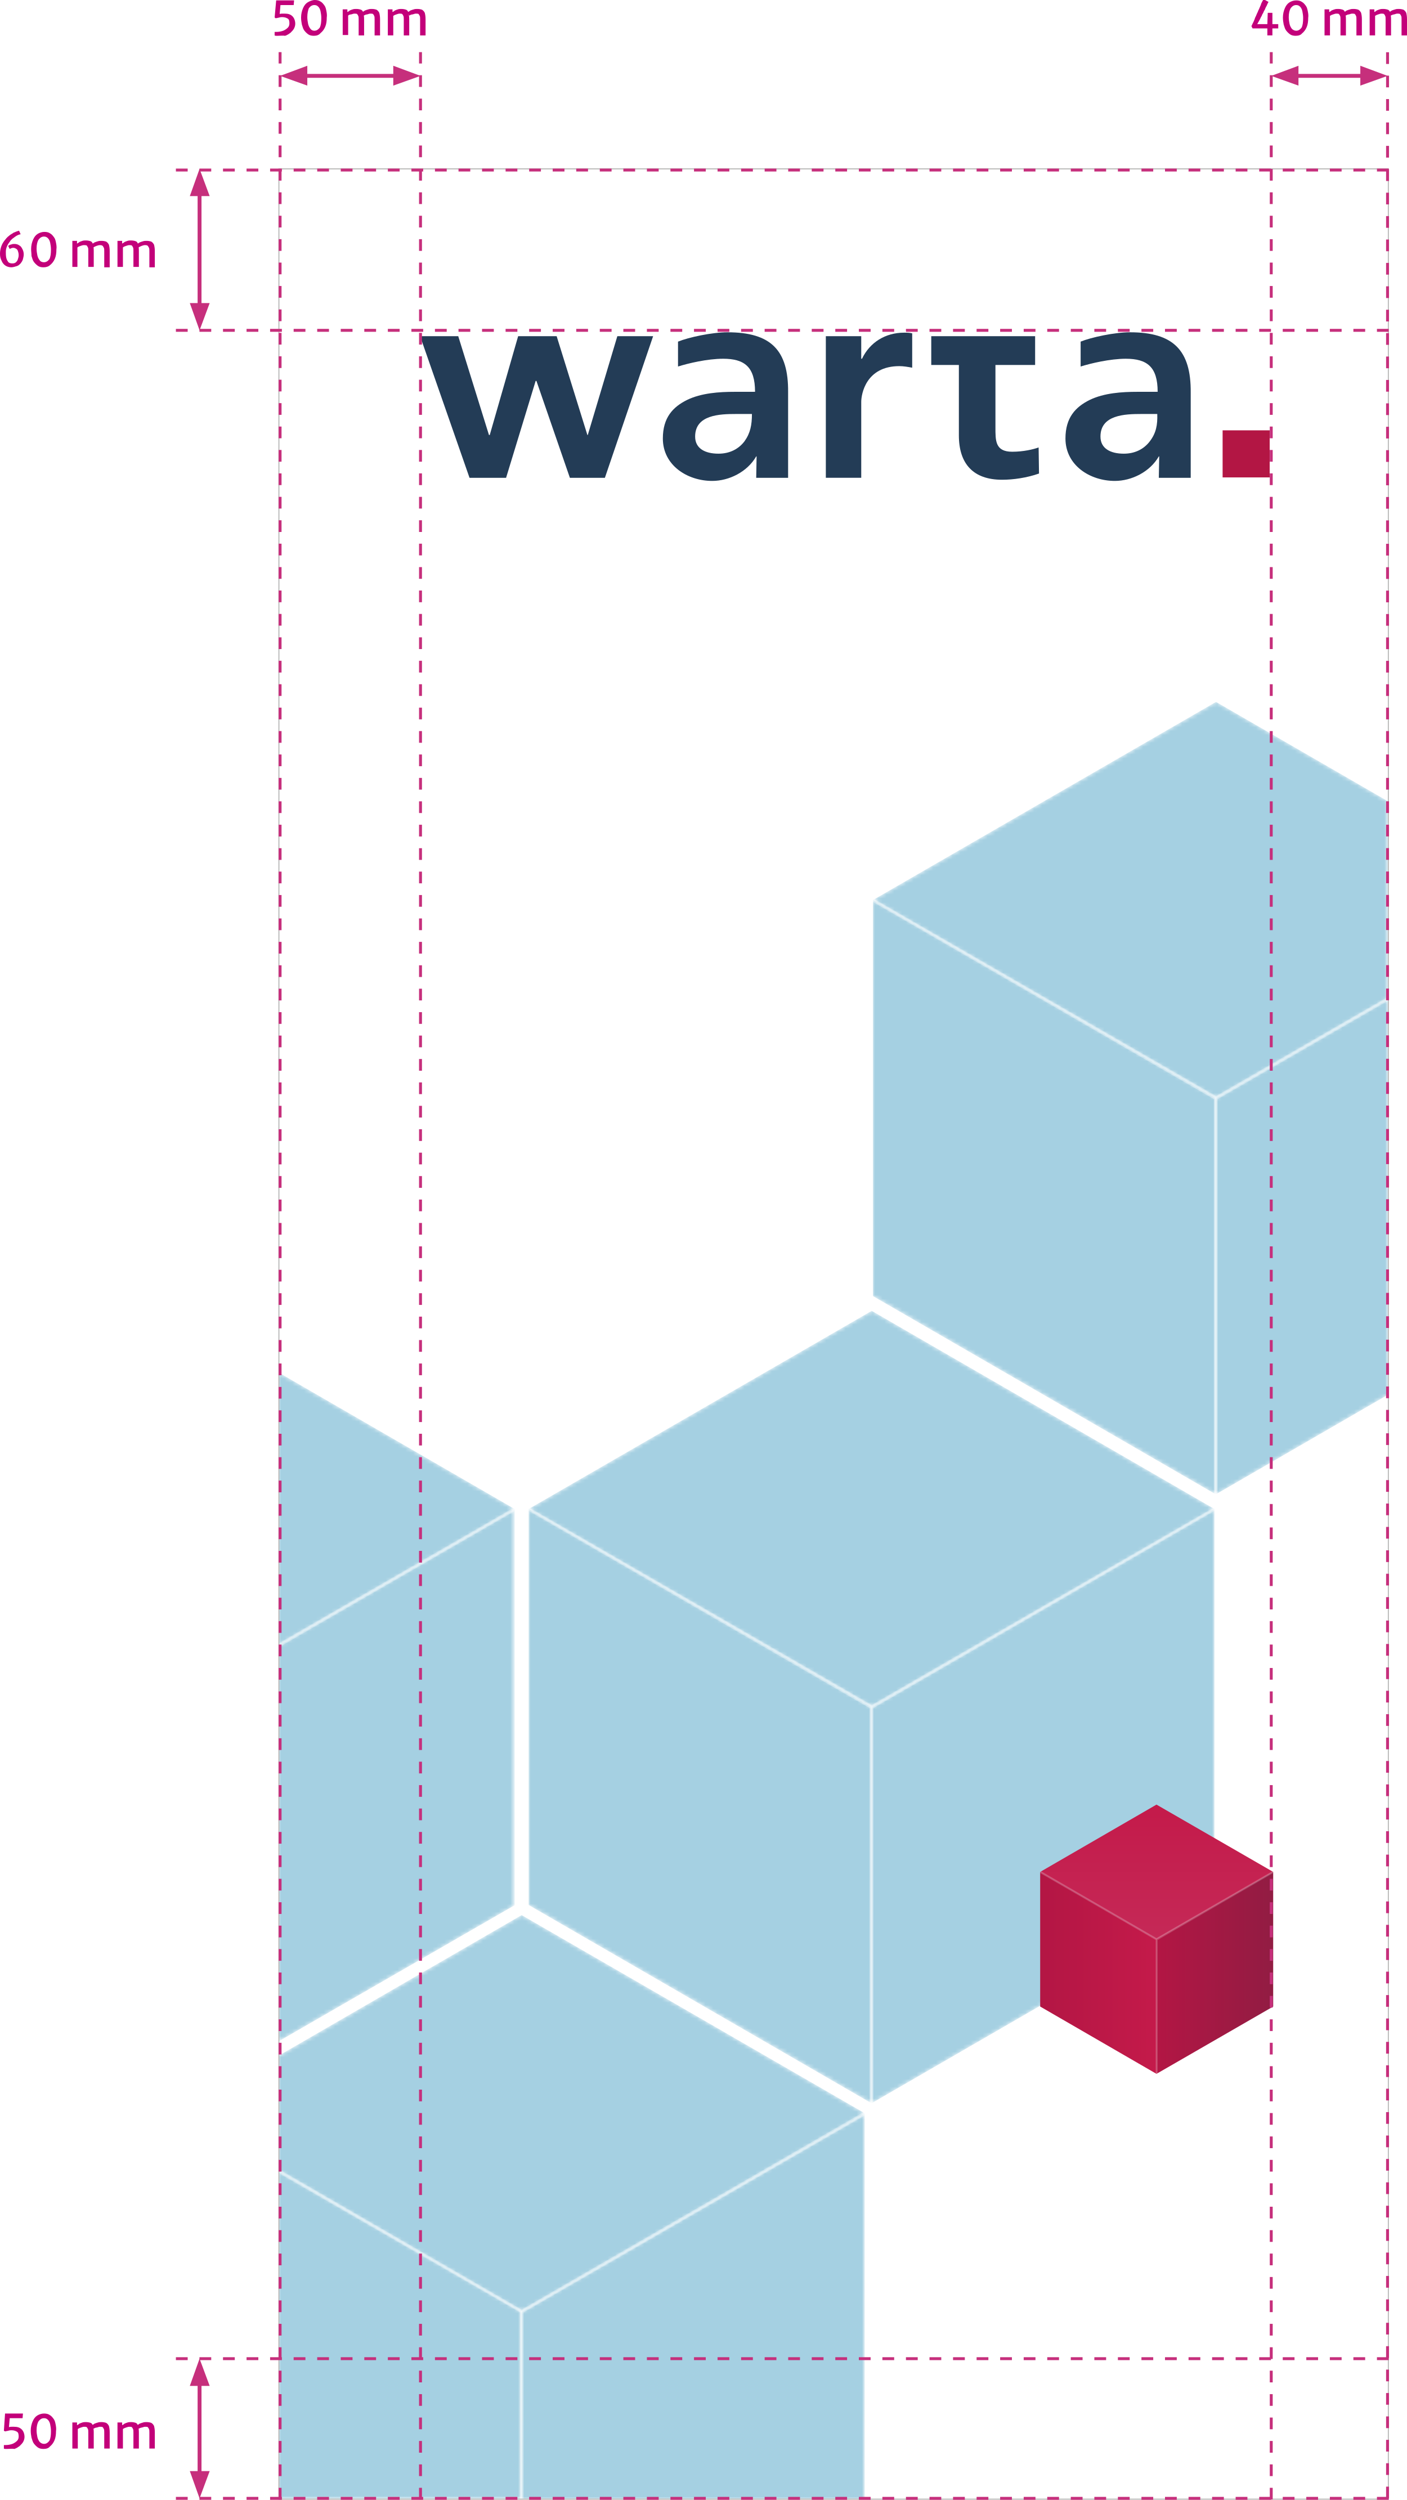 <?xml version="1.0" encoding="UTF-8"?>
<svg xmlns="http://www.w3.org/2000/svg" xmlns:xlink="http://www.w3.org/1999/xlink" version="1.1" id="Warstwa_1" x="0px" y="0px" viewBox="0 0 361.7 642.5" style="enable-background:new 0 0 361.7 642.5;" xml:space="preserve">
<style type="text/css">
	.st0{opacity:0.5;clip-path:url(#SVGID_00000136375264742919975420000007516501609799118510_);}
	.st1{filter:url(#Adobe_OpacityMaskFilter);}
	
		.st2{clip-path:url(#SVGID_00000036948056928031759820000013601655538476089004_);fill:url(#SVGID_00000045580727873719110160000016314642768193253514_);}
	
		.st3{clip-path:url(#SVGID_00000036948056928031759820000013601655538476089004_);mask:url(#SVGID_00000030453568555444552600000013657734324332906644_);fill:url(#SVGID_00000169552979312353762550000006741813430531869328_);}
	.st4{filter:url(#Adobe_OpacityMaskFilter_00000069382270443549314200000013998200788891496864_);}
	
		.st5{clip-path:url(#SVGID_00000008867820706179446400000005868261088200292532_);fill:url(#SVGID_00000038409362723495983100000004724562883113896367_);}
	
		.st6{clip-path:url(#SVGID_00000008867820706179446400000005868261088200292532_);mask:url(#SVGID_00000002380295707334299790000004785788000067459201_);fill:url(#SVGID_00000158722318899618197540000000717856385008348827_);}
	.st7{filter:url(#Adobe_OpacityMaskFilter_00000066484151589691560500000002060437310607665030_);}
	
		.st8{clip-path:url(#SVGID_00000081631433173837564510000017080748294898047154_);fill:url(#SVGID_00000047765953444931676590000009829477316105369473_);}
	
		.st9{clip-path:url(#SVGID_00000081631433173837564510000017080748294898047154_);mask:url(#SVGID_00000132781735462087225450000011489187791139078039_);fill:url(#SVGID_00000073717306099119402040000000580023876881938103_);}
	.st10{opacity:0.33;clip-path:url(#SVGID_00000175295179599523421970000016110723480391041164_);}
	.st11{clip-path:url(#SVGID_00000068655541599491971840000012791244994906297752_);fill:#FFFFFF;}
	.st12{opacity:0.5;clip-path:url(#SVGID_00000175295179599523421970000016110723480391041164_);}
	.st13{filter:url(#Adobe_OpacityMaskFilter_00000064345584238019414420000015682456309099213978_);}
	
		.st14{clip-path:url(#SVGID_00000044899941902337154490000014927841079081591737_);fill:url(#SVGID_00000129184024496849222400000005141276262477011856_);}
	
		.st15{clip-path:url(#SVGID_00000044899941902337154490000014927841079081591737_);mask:url(#SVGID_00000178906972541915359800000003058747002904742297_);fill:url(#SVGID_00000016047692165503800440000009249726280746352772_);}
	.st16{filter:url(#Adobe_OpacityMaskFilter_00000167373328777141478350000004457700001067129012_);}
	
		.st17{clip-path:url(#SVGID_00000121971696817175457220000000913191783083968158_);fill:url(#SVGID_00000150785455548568410470000008724957317400058794_);}
	
		.st18{clip-path:url(#SVGID_00000121971696817175457220000000913191783083968158_);mask:url(#SVGID_00000153699880441683623840000004185120242396582068_);fill:url(#SVGID_00000010269496122915340470000007762616002756258951_);}
	.st19{filter:url(#Adobe_OpacityMaskFilter_00000057864429085638679870000006818987476946719156_);}
	
		.st20{clip-path:url(#SVGID_00000100348552052886938580000018235974456553254837_);fill:url(#SVGID_00000103979365957504691680000010968446439446222780_);}
	
		.st21{clip-path:url(#SVGID_00000100348552052886938580000018235974456553254837_);mask:url(#SVGID_00000008845649856401907300000006320005357718297479_);fill:url(#SVGID_00000026866381884923916780000009916655962753430966_);}
	.st22{opacity:0.33;clip-path:url(#SVGID_00000007410080158912011460000003197385078381407883_);}
	.st23{clip-path:url(#SVGID_00000051363789895215982910000002475009730181673128_);fill:#FFFFFF;}
	.st24{opacity:0.5;clip-path:url(#SVGID_00000007410080158912011460000003197385078381407883_);}
	.st25{filter:url(#Adobe_OpacityMaskFilter_00000160881785328533832930000013220478020441901980_);}
	
		.st26{clip-path:url(#SVGID_00000010292219186390499280000002506350290395372699_);fill:url(#SVGID_00000014608392774794711990000017882557868944515494_);}
	
		.st27{clip-path:url(#SVGID_00000010292219186390499280000002506350290395372699_);mask:url(#SVGID_00000169527565999740613230000015008035606007053697_);fill:url(#SVGID_00000059280460881336457650000005660934584928646318_);}
	.st28{filter:url(#Adobe_OpacityMaskFilter_00000175285769796635245290000000553817384715489156_);}
	
		.st29{clip-path:url(#SVGID_00000111872890988542218450000016125616769597864593_);fill:url(#SVGID_00000181801375983589620830000016424435721312308623_);}
	
		.st30{clip-path:url(#SVGID_00000111872890988542218450000016125616769597864593_);mask:url(#SVGID_00000065778188755755838020000015362486558194318500_);fill:url(#SVGID_00000116206900757568505520000014875313542021651849_);}
	.st31{opacity:0.33;clip-path:url(#SVGID_00000085939556364671508930000002623036998721447059_);}
	.st32{clip-path:url(#SVGID_00000088854791918980679470000018056896662976684984_);fill:#FFFFFF;}
	.st33{opacity:0.5;clip-path:url(#SVGID_00000085939556364671508930000002623036998721447059_);}
	.st34{filter:url(#Adobe_OpacityMaskFilter_00000021102268092311237950000011186613356715439783_);}
	
		.st35{clip-path:url(#SVGID_00000063592666878981018650000001486282026804894631_);fill:url(#SVGID_00000059284196835020829650000004311689885030289050_);}
	
		.st36{clip-path:url(#SVGID_00000063592666878981018650000001486282026804894631_);mask:url(#SVGID_00000129198694103615022280000011855065505382014131_);fill:url(#SVGID_00000041991312362663318100000003197908836326260864_);}
	.st37{filter:url(#Adobe_OpacityMaskFilter_00000003080644695092465900000016142182266496868738_);}
	
		.st38{clip-path:url(#SVGID_00000055677864692725251830000015359759929409949864_);fill:url(#SVGID_00000150808137957280382360000000628283729766547076_);}
	
		.st39{clip-path:url(#SVGID_00000055677864692725251830000015359759929409949864_);mask:url(#SVGID_00000167366356674570390400000017833855740255953082_);fill:url(#SVGID_00000183233660847874970330000016237314768378942623_);}
	.st40{filter:url(#Adobe_OpacityMaskFilter_00000106839617443959621890000005032413204471293611_);}
	
		.st41{clip-path:url(#SVGID_00000121261932647357037040000011027490170861860251_);fill:url(#SVGID_00000016056513630380957630000010297015288601368720_);}
	
		.st42{clip-path:url(#SVGID_00000121261932647357037040000011027490170861860251_);mask:url(#SVGID_00000178905629971365062610000005993438707984768948_);fill:url(#SVGID_00000172423962537235875710000001677264466311061416_);}
	.st43{opacity:0.33;clip-path:url(#SVGID_00000087395961612654119760000012147008760840423832_);}
	.st44{clip-path:url(#SVGID_00000127758604259701545140000003905523223912514446_);fill:#FFFFFF;}
	
		.st45{clip-path:url(#SVGID_00000078762464403225912660000012881198298221512638_);fill:url(#SVGID_00000090976398574430957080000005884396904593466558_);}
	
		.st46{clip-path:url(#SVGID_00000067213740044374773520000011210858407361695135_);fill:url(#SVGID_00000146501366131722205820000005332923700796347525_);}
	
		.st47{clip-path:url(#SVGID_00000000915028887331827380000013563941527155438484_);fill:url(#SVGID_00000038403628283844776110000011651990233581776527_);}
	.st48{opacity:0.2;clip-path:url(#SVGID_00000117677239789926531020000005003264519295184027_);}
	.st49{clip-path:url(#SVGID_00000177469696250283524080000014810635061424238505_);fill:#FFFFFF;}
	.st50{fill:none;}
	.st51{fill:#B31644;}
	.st52{fill:#233C56;}
	.st53{clip-path:url(#SVGID_00000155852387053627459150000001690165492910909338_);fill:#233C56;}
	.st54{fill:none;stroke:#B3B3B2;stroke-width:0.25;}
	.st55{fill:none;stroke:#C62F7C;stroke-width:0.75;stroke-miterlimit:10;stroke-dasharray:3.01,3.01;}
	.st56{fill:none;stroke:#C62F7C;stroke-width:0.75;stroke-miterlimit:10;stroke-dasharray:3.008,3.008;}
	.st57{fill:none;stroke:#C62F7C;stroke-miterlimit:10;}
	.st58{fill:#C62F7C;}
	.st59{fill:none;stroke:#C62F7C;stroke-width:0.75;stroke-miterlimit:10;stroke-dasharray:3.027,3.027;}
	.st60{fill:#C3007A;}
</style>
<g>
	<g>
		<defs>
			<rect id="SVGID_1_" x="71.7" y="43.4" width="285.2" height="598.9"></rect>
		</defs>
		<clipPath id="SVGID_00000165194925860699829770000003237084011962734526_">
			<use xlink:href="#SVGID_1_" style="overflow:visible;"></use>
		</clipPath>
		<g style="opacity:0.5;clip-path:url(#SVGID_00000165194925860699829770000003237084011962734526_);">
			<g>
				<defs>
					<rect id="SVGID_00000169527844438262923240000012404967331710275517_" x="224.4" y="180.4" width="176.3" height="203.6"></rect>
				</defs>
				<clipPath id="SVGID_00000010297275841918774740000003216264428584029104_">
					<use xlink:href="#SVGID_00000169527844438262923240000012404967331710275517_" style="overflow:visible;"></use>
				</clipPath>
			</g>
		</g>
	</g>
	<g>
		<defs>
			<polygon id="SVGID_00000011032789766682022780000009458154360688554915_" points="224.8,231.1 224.4,231.3 312.6,282.2      356.9,256.6 356.9,206 312.6,180.4    "></polygon>
		</defs>
		<clipPath id="SVGID_00000006676311498832382670000000372765231890526390_">
			<use xlink:href="#SVGID_00000011032789766682022780000009458154360688554915_" style="overflow:visible;"></use>
		</clipPath>
		<defs>
			<filter id="Adobe_OpacityMaskFilter" filterUnits="userSpaceOnUse" x="224.4" y="180.4" width="132.5" height="101.8">
				<feColorMatrix type="matrix" values="1 0 0 0 0  0 1 0 0 0  0 0 1 0 0  0 0 0 1 0"></feColorMatrix>
			</filter>
		</defs>
		
			<mask maskUnits="userSpaceOnUse" x="224.4" y="180.4" width="132.5" height="101.8" id="SVGID_00000162322606970360348940000017496223605474550199_">
			<g class="st1">
				
					<linearGradient id="SVGID_00000008125822590303564060000005657156149459389852_" gradientUnits="userSpaceOnUse" x1="338.458" y1="1537.762" x2="339.458" y2="1537.762" gradientTransform="matrix(0 -101.815 -101.815 0 156858.375 34742.453)">
					<stop offset="0" style="stop-color:#000000"></stop>
					<stop offset="0.54" style="stop-color:#282828"></stop>
					<stop offset="1" style="stop-color:#4D4D4D"></stop>
				</linearGradient>
				
					<rect x="224.4" y="180.4" style="clip-path:url(#SVGID_00000006676311498832382670000000372765231890526390_);fill:url(#SVGID_00000008125822590303564060000005657156149459389852_);" width="132.5" height="101.8"></rect>
			</g>
		</mask>
		
			<linearGradient id="SVGID_00000173151588696761373770000015689266262635844763_" gradientUnits="userSpaceOnUse" x1="338.458" y1="1537.762" x2="339.458" y2="1537.762" gradientTransform="matrix(0 -101.815 -101.815 0 156858.375 34742.457)">
			<stop offset="0" style="stop-color:#A5D0E2"></stop>
			<stop offset="1" style="stop-color:#A5D0E2"></stop>
		</linearGradient>
		
			<rect x="224.4" y="180.4" style="clip-path:url(#SVGID_00000006676311498832382670000000372765231890526390_);mask:url(#SVGID_00000162322606970360348940000017496223605474550199_);fill:url(#SVGID_00000173151588696761373770000015689266262635844763_);" width="132.5" height="101.8"></rect>
	</g>
	<g>
		<defs>
			<polygon id="SVGID_00000182516627264352897970000005718861664639196308_" points="312.6,282.2 312.6,384 313,383.8 356.9,358.4      356.9,256.6    "></polygon>
		</defs>
		<clipPath id="SVGID_00000029731103240129168280000009863435631846417084_">
			<use xlink:href="#SVGID_00000182516627264352897970000005718861664639196308_" style="overflow:visible;"></use>
		</clipPath>
		<defs>
			
				<filter id="Adobe_OpacityMaskFilter_00000087413157440997599090000013384579586001000347_" filterUnits="userSpaceOnUse" x="312.6" y="256.6" width="44.3" height="127.4">
				<feColorMatrix type="matrix" values="1 0 0 0 0  0 1 0 0 0  0 0 1 0 0  0 0 0 1 0"></feColorMatrix>
			</filter>
		</defs>
		
			<mask maskUnits="userSpaceOnUse" x="312.6" y="256.6" width="44.3" height="127.4" id="SVGID_00000109741060121645867350000005351028333248688256_">
			<g style="filter:url(#Adobe_OpacityMaskFilter_00000087413157440997599090000013384579586001000347_);">
				
					<linearGradient id="SVGID_00000106135905536840623670000017164140500382224046_" gradientUnits="userSpaceOnUse" x1="321.788" y1="1538.772" x2="322.788" y2="1538.772" gradientTransform="matrix(88.176 0 0 -88.176 -28061.412 136003.328)">
					<stop offset="0" style="stop-color:#262626"></stop>
					<stop offset="1" style="stop-color:#8C8C8C"></stop>
				</linearGradient>
				
					<rect x="312.6" y="256.6" style="clip-path:url(#SVGID_00000029731103240129168280000009863435631846417084_);fill:url(#SVGID_00000106135905536840623670000017164140500382224046_);" width="44.3" height="127.4"></rect>
			</g>
		</mask>
		
			<linearGradient id="SVGID_00000124839825369466811000000015499713862023887011_" gradientUnits="userSpaceOnUse" x1="321.788" y1="1538.772" x2="322.788" y2="1538.772" gradientTransform="matrix(88.176 0 0 -88.176 -28061.412 136003.328)">
			<stop offset="0" style="stop-color:#A5D0E2"></stop>
			<stop offset="1" style="stop-color:#A5D0E2"></stop>
		</linearGradient>
		
			<rect x="312.6" y="256.6" style="clip-path:url(#SVGID_00000029731103240129168280000009863435631846417084_);mask:url(#SVGID_00000109741060121645867350000005351028333248688256_);fill:url(#SVGID_00000124839825369466811000000015499713862023887011_);" width="44.3" height="127.4"></rect>
	</g>
	<g>
		<defs>
			<polygon id="SVGID_00000137121896611755134740000007174689104177359018_" points="224.4,333.1 312.1,383.8 312.6,384      312.6,282.2 224.4,231.3    "></polygon>
		</defs>
		<clipPath id="SVGID_00000054239276170661752350000009142515994617755067_">
			<use xlink:href="#SVGID_00000137121896611755134740000007174689104177359018_" style="overflow:visible;"></use>
		</clipPath>
		<defs>
			
				<filter id="Adobe_OpacityMaskFilter_00000149348687527023341000000005647275253202273675_" filterUnits="userSpaceOnUse" x="224.4" y="231.3" width="88.2" height="152.7">
				<feColorMatrix type="matrix" values="1 0 0 0 0  0 1 0 0 0  0 0 1 0 0  0 0 0 1 0"></feColorMatrix>
			</filter>
		</defs>
		
			<mask maskUnits="userSpaceOnUse" x="224.4" y="231.3" width="88.2" height="152.7" id="SVGID_00000128444237905308169690000001342956574735824306_">
			<g style="filter:url(#Adobe_OpacityMaskFilter_00000149348687527023341000000005647275253202273675_);">
				
					<linearGradient id="SVGID_00000113335893288726850730000007644977821893182109_" gradientUnits="userSpaceOnUse" x1="321.787" y1="1538.916" x2="322.787" y2="1538.916" gradientTransform="matrix(88.172 0 0 -88.172 -28148.117 135996.531)">
					<stop offset="0" style="stop-color:#595959"></stop>
					<stop offset="1" style="stop-color:#000000"></stop>
				</linearGradient>
				
					<rect x="224.4" y="231.3" style="clip-path:url(#SVGID_00000054239276170661752350000009142515994617755067_);fill:url(#SVGID_00000113335893288726850730000007644977821893182109_);" width="88.2" height="152.7"></rect>
			</g>
		</mask>
		
			<linearGradient id="SVGID_00000003072601309532153390000014830733188248784297_" gradientUnits="userSpaceOnUse" x1="321.787" y1="1538.916" x2="322.787" y2="1538.916" gradientTransform="matrix(88.172 0 0 -88.172 -28148.123 135996.562)">
			<stop offset="0" style="stop-color:#A5D0E2"></stop>
			<stop offset="1" style="stop-color:#A5D0E2"></stop>
		</linearGradient>
		
			<rect x="224.4" y="231.3" style="clip-path:url(#SVGID_00000054239276170661752350000009142515994617755067_);mask:url(#SVGID_00000128444237905308169690000001342956574735824306_);fill:url(#SVGID_00000003072601309532153390000014830733188248784297_);" width="88.2" height="152.7"></rect>
	</g>
	<g>
		<defs>
			<rect id="SVGID_00000055687509854299493350000015772279704534448512_" x="71.7" y="43.4" width="285.2" height="598.9"></rect>
		</defs>
		<clipPath id="SVGID_00000103227734314196805480000008428726789193966265_">
			<use xlink:href="#SVGID_00000055687509854299493350000015772279704534448512_" style="overflow:visible;"></use>
		</clipPath>
		<g style="opacity:0.33;clip-path:url(#SVGID_00000103227734314196805480000008428726789193966265_);">
			<g>
				<defs>
					<rect id="SVGID_00000121974038839969469590000002910344080598338228_" x="224.4" y="231.1" width="176.3" height="153"></rect>
				</defs>
				<clipPath id="SVGID_00000104686889925175859920000002817264443889529764_">
					<use xlink:href="#SVGID_00000121974038839969469590000002910344080598338228_" style="overflow:visible;"></use>
				</clipPath>
				<polygon style="clip-path:url(#SVGID_00000104686889925175859920000002817264443889529764_);fill:#FFFFFF;" points="      400.3,231.1 312.6,281.7 224.8,231.1 224.4,231.3 224.4,231.8 312.1,282.5 312.1,383.8 312.6,384 312.6,384 313,383.8       313,282.5 400.8,231.8 400.8,231.3     "></polygon>
			</g>
		</g>
		<g style="opacity:0.5;clip-path:url(#SVGID_00000103227734314196805480000008428726789193966265_);">
			<g>
				<defs>
					<rect id="SVGID_00000067213417187268096350000015820861807823723929_" x="135.9" y="336.9" width="176.3" height="203.6"></rect>
				</defs>
				<clipPath id="SVGID_00000008845730819828860610000003631230445487542674_">
					<use xlink:href="#SVGID_00000067213417187268096350000015820861807823723929_" style="overflow:visible;"></use>
				</clipPath>
			</g>
		</g>
	</g>
	<g>
		<defs>
			<polygon id="SVGID_00000013188376794402728910000015762610999874674317_" points="136.3,387.6 135.9,387.8 224.1,438.7      312.2,387.8 311.8,387.6 224.1,336.9    "></polygon>
		</defs>
		<clipPath id="SVGID_00000008861437015827941330000001802254091687077542_">
			<use xlink:href="#SVGID_00000013188376794402728910000015762610999874674317_" style="overflow:visible;"></use>
		</clipPath>
		<defs>
			
				<filter id="Adobe_OpacityMaskFilter_00000026121040039193906150000013342150725102377357_" filterUnits="userSpaceOnUse" x="135.9" y="336.9" width="176.3" height="101.8">
				<feColorMatrix type="matrix" values="1 0 0 0 0  0 1 0 0 0  0 0 1 0 0  0 0 0 1 0"></feColorMatrix>
			</filter>
		</defs>
		
			<mask maskUnits="userSpaceOnUse" x="135.9" y="336.9" width="176.3" height="101.8" id="SVGID_00000066480987935893514290000004023050163811686789_">
			<g style="filter:url(#Adobe_OpacityMaskFilter_00000026121040039193906150000013342150725102377357_);">
				
					<linearGradient id="SVGID_00000018920527649125562160000018156702937786963118_" gradientUnits="userSpaceOnUse" x1="338.458" y1="1537.546" x2="339.458" y2="1537.546" gradientTransform="matrix(0 -101.815 -101.815 0 156769.859 34898.953)">
					<stop offset="0" style="stop-color:#000000"></stop>
					<stop offset="0.54" style="stop-color:#282828"></stop>
					<stop offset="1" style="stop-color:#4D4D4D"></stop>
				</linearGradient>
				
					<rect x="135.9" y="336.9" style="clip-path:url(#SVGID_00000008861437015827941330000001802254091687077542_);fill:url(#SVGID_00000018920527649125562160000018156702937786963118_);" width="176.3" height="101.8"></rect>
			</g>
		</mask>
		
			<linearGradient id="SVGID_00000024686474589042655530000007290221423600576414_" gradientUnits="userSpaceOnUse" x1="338.458" y1="1537.546" x2="339.458" y2="1537.546" gradientTransform="matrix(0 -101.815 -101.815 0 156769.875 34898.953)">
			<stop offset="0" style="stop-color:#A5D0E2"></stop>
			<stop offset="1" style="stop-color:#A5D0E2"></stop>
		</linearGradient>
		
			<rect x="135.9" y="336.9" style="clip-path:url(#SVGID_00000008861437015827941330000001802254091687077542_);mask:url(#SVGID_00000066480987935893514290000004023050163811686789_);fill:url(#SVGID_00000024686474589042655530000007290221423600576414_);" width="176.3" height="101.8"></rect>
	</g>
	<g>
		<defs>
			<polygon id="SVGID_00000114076158853901120520000016817853954978801076_" points="224.1,438.7 224.1,540.5 224.5,540.3      312.2,489.6 312.2,387.8    "></polygon>
		</defs>
		<clipPath id="SVGID_00000129927032860225126650000014052045147978759298_">
			<use xlink:href="#SVGID_00000114076158853901120520000016817853954978801076_" style="overflow:visible;"></use>
		</clipPath>
		<defs>
			
				<filter id="Adobe_OpacityMaskFilter_00000183969871367331103680000015735606861824718521_" filterUnits="userSpaceOnUse" x="224.1" y="387.8" width="88.2" height="152.7">
				<feColorMatrix type="matrix" values="1 0 0 0 0  0 1 0 0 0  0 0 1 0 0  0 0 0 1 0"></feColorMatrix>
			</filter>
		</defs>
		
			<mask maskUnits="userSpaceOnUse" x="224.1" y="387.8" width="88.2" height="152.7" id="SVGID_00000117678344370995069170000014476354592213641870_">
			<g style="filter:url(#Adobe_OpacityMaskFilter_00000183969871367331103680000015735606861824718521_);">
				
					<linearGradient id="SVGID_00000025413237852179729460000014144070301328085437_" gradientUnits="userSpaceOnUse" x1="321.788" y1="1538.916" x2="322.788" y2="1538.916" gradientTransform="matrix(88.176 0 0 -88.176 -28149.918 136159.812)">
					<stop offset="0" style="stop-color:#262626"></stop>
					<stop offset="1" style="stop-color:#8C8C8C"></stop>
				</linearGradient>
				
					<rect x="224.1" y="387.8" style="clip-path:url(#SVGID_00000129927032860225126650000014052045147978759298_);fill:url(#SVGID_00000025413237852179729460000014144070301328085437_);" width="88.2" height="152.7"></rect>
			</g>
		</mask>
		
			<linearGradient id="SVGID_00000158004332303378017500000000902631403946122936_" gradientUnits="userSpaceOnUse" x1="321.788" y1="1538.916" x2="322.788" y2="1538.916" gradientTransform="matrix(88.176 0 0 -88.176 -28149.918 136159.812)">
			<stop offset="0" style="stop-color:#A5D0E2"></stop>
			<stop offset="1" style="stop-color:#A5D0E2"></stop>
		</linearGradient>
		
			<rect x="224.1" y="387.8" style="clip-path:url(#SVGID_00000129927032860225126650000014052045147978759298_);mask:url(#SVGID_00000117678344370995069170000014476354592213641870_);fill:url(#SVGID_00000158004332303378017500000000902631403946122936_);" width="88.2" height="152.7"></rect>
	</g>
	<g>
		<defs>
			<polygon id="SVGID_00000139979513493025636620000010654930318484257176_" points="135.9,489.6 223.6,540.3 224.1,540.5      224.1,438.7 135.9,387.8    "></polygon>
		</defs>
		<clipPath id="SVGID_00000163764094032072458940000002572108255860747190_">
			<use xlink:href="#SVGID_00000139979513493025636620000010654930318484257176_" style="overflow:visible;"></use>
		</clipPath>
		<defs>
			
				<filter id="Adobe_OpacityMaskFilter_00000024698410516701170970000005307056120704098484_" filterUnits="userSpaceOnUse" x="135.9" y="387.8" width="88.2" height="152.7">
				<feColorMatrix type="matrix" values="1 0 0 0 0  0 1 0 0 0  0 0 1 0 0  0 0 0 1 0"></feColorMatrix>
			</filter>
		</defs>
		
			<mask maskUnits="userSpaceOnUse" x="135.9" y="387.8" width="88.2" height="152.7" id="SVGID_00000165940840058476371440000009288638719148675996_">
			<g style="filter:url(#Adobe_OpacityMaskFilter_00000024698410516701170970000005307056120704098484_);">
				
					<linearGradient id="SVGID_00000087382244052679532180000014000757163254896043_" gradientUnits="userSpaceOnUse" x1="321.787" y1="1538.916" x2="322.787" y2="1538.916" gradientTransform="matrix(88.172 0 0 -88.172 -28236.623 136153.031)">
					<stop offset="0" style="stop-color:#595959"></stop>
					<stop offset="1" style="stop-color:#000000"></stop>
				</linearGradient>
				
					<rect x="135.9" y="387.8" style="clip-path:url(#SVGID_00000163764094032072458940000002572108255860747190_);fill:url(#SVGID_00000087382244052679532180000014000757163254896043_);" width="88.2" height="152.7"></rect>
			</g>
		</mask>
		
			<linearGradient id="SVGID_00000124142683995909909970000005418423747459213998_" gradientUnits="userSpaceOnUse" x1="321.787" y1="1538.916" x2="322.787" y2="1538.916" gradientTransform="matrix(88.172 0 0 -88.172 -28236.629 136153.062)">
			<stop offset="0" style="stop-color:#A5D0E2"></stop>
			<stop offset="1" style="stop-color:#A5D0E2"></stop>
		</linearGradient>
		
			<rect x="135.9" y="387.8" style="clip-path:url(#SVGID_00000163764094032072458940000002572108255860747190_);mask:url(#SVGID_00000165940840058476371440000009288638719148675996_);fill:url(#SVGID_00000124142683995909909970000005418423747459213998_);" width="88.2" height="152.7"></rect>
	</g>
	<g>
		<defs>
			<rect id="SVGID_00000029006196938862647350000009905422692250873485_" x="71.7" y="43.4" width="285.2" height="598.9"></rect>
		</defs>
		<clipPath id="SVGID_00000062169182636159715210000007316668184006375342_">
			<use xlink:href="#SVGID_00000029006196938862647350000009905422692250873485_" style="overflow:visible;"></use>
		</clipPath>
		<g style="opacity:0.33;clip-path:url(#SVGID_00000062169182636159715210000007316668184006375342_);">
			<g>
				<defs>
					<rect id="SVGID_00000034049571987352505510000004342115731818848153_" x="135.9" y="387.6" width="176.3" height="153"></rect>
				</defs>
				<clipPath id="SVGID_00000011733916463907069030000007641257817635327133_">
					<use xlink:href="#SVGID_00000034049571987352505510000004342115731818848153_" style="overflow:visible;"></use>
				</clipPath>
				<polygon style="clip-path:url(#SVGID_00000011733916463907069030000007641257817635327133_);fill:#FFFFFF;" points="      311.8,387.6 224.1,438.2 136.3,387.6 135.9,387.8 135.9,388.3 223.6,439 223.6,540.3 224.1,540.5 224.5,540.3 224.5,439       312.2,388.3 312.2,387.8     "></polygon>
			</g>
		</g>
		<g style="opacity:0.5;clip-path:url(#SVGID_00000062169182636159715210000007316668184006375342_);">
			<g>
				<defs>
					<rect id="SVGID_00000049944124418870014320000009201130886954843548_" x="-44" y="336.9" width="176.3" height="203.6"></rect>
				</defs>
				<clipPath id="SVGID_00000065075035173489231680000008779621757706966168_">
					<use xlink:href="#SVGID_00000049944124418870014320000009201130886954843548_" style="overflow:visible;"></use>
				</clipPath>
			</g>
		</g>
	</g>
	<g>
		<defs>
			<polygon id="SVGID_00000096740365148566291750000011398045975580053415_" points="71.7,422.8 132.4,387.8 131.9,387.6      71.7,352.8    "></polygon>
		</defs>
		<clipPath id="SVGID_00000168798997993425976630000000478413288744124307_">
			<use xlink:href="#SVGID_00000096740365148566291750000011398045975580053415_" style="overflow:visible;"></use>
		</clipPath>
		<defs>
			
				<filter id="Adobe_OpacityMaskFilter_00000083809029681642497970000014650791390377796745_" filterUnits="userSpaceOnUse" x="71.7" y="352.8" width="60.6" height="70">
				<feColorMatrix type="matrix" values="1 0 0 0 0  0 1 0 0 0  0 0 1 0 0  0 0 0 1 0"></feColorMatrix>
			</filter>
		</defs>
		
			<mask maskUnits="userSpaceOnUse" x="71.7" y="352.8" width="60.6" height="70" id="SVGID_00000060011334248864652030000009600651054037041842_">
			<g style="filter:url(#Adobe_OpacityMaskFilter_00000083809029681642497970000014650791390377796745_);">
				
					<linearGradient id="SVGID_00000020380240375458701740000014998916097604559744_" gradientUnits="userSpaceOnUse" x1="338.458" y1="1536.978" x2="339.458" y2="1536.978" gradientTransform="matrix(0 -101.815 -101.815 0 156589.984 34898.953)">
					<stop offset="0" style="stop-color:#000000"></stop>
					<stop offset="0.54" style="stop-color:#282828"></stop>
					<stop offset="1" style="stop-color:#4D4D4D"></stop>
				</linearGradient>
				
					<rect x="71.7" y="352.8" style="clip-path:url(#SVGID_00000168798997993425976630000000478413288744124307_);fill:url(#SVGID_00000020380240375458701740000014998916097604559744_);" width="60.6" height="70"></rect>
			</g>
		</mask>
		
			<linearGradient id="SVGID_00000067234519475542273790000017872353758896439200_" gradientUnits="userSpaceOnUse" x1="338.458" y1="1536.978" x2="339.458" y2="1536.978" gradientTransform="matrix(0 -101.815 -101.815 0 156590 34898.953)">
			<stop offset="0" style="stop-color:#A5D0E2"></stop>
			<stop offset="1" style="stop-color:#A5D0E2"></stop>
		</linearGradient>
		
			<rect x="71.7" y="352.8" style="clip-path:url(#SVGID_00000168798997993425976630000000478413288744124307_);mask:url(#SVGID_00000060011334248864652030000009600651054037041842_);fill:url(#SVGID_00000067234519475542273790000017872353758896439200_);" width="60.6" height="70"></rect>
	</g>
	<g>
		<defs>
			<polygon id="SVGID_00000164476366505769587600000002890192019219354264_" points="71.7,422.8 71.7,524.6 132.4,489.6      132.4,387.8    "></polygon>
		</defs>
		<clipPath id="SVGID_00000097479389852285433730000007890949995401011350_">
			<use xlink:href="#SVGID_00000164476366505769587600000002890192019219354264_" style="overflow:visible;"></use>
		</clipPath>
		<defs>
			
				<filter id="Adobe_OpacityMaskFilter_00000033359406270164108530000003258147650010944903_" filterUnits="userSpaceOnUse" x="71.7" y="387.8" width="60.6" height="136.8">
				<feColorMatrix type="matrix" values="1 0 0 0 0  0 1 0 0 0  0 0 1 0 0  0 0 0 1 0"></feColorMatrix>
			</filter>
		</defs>
		
			<mask maskUnits="userSpaceOnUse" x="71.7" y="387.8" width="60.6" height="136.8" id="SVGID_00000101086826973402561110000009653409779359381676_">
			<g style="filter:url(#Adobe_OpacityMaskFilter_00000033359406270164108530000003258147650010944903_);">
				
					<linearGradient id="SVGID_00000128461712125418510880000012457006224040117411_" gradientUnits="userSpaceOnUse" x1="321.788" y1="1539.006" x2="322.788" y2="1539.006" gradientTransform="matrix(88.176 0 0 -88.176 -28329.795 136159.812)">
					<stop offset="0" style="stop-color:#262626"></stop>
					<stop offset="1" style="stop-color:#8C8C8C"></stop>
				</linearGradient>
				
					<rect x="71.7" y="387.8" style="clip-path:url(#SVGID_00000097479389852285433730000007890949995401011350_);fill:url(#SVGID_00000128461712125418510880000012457006224040117411_);" width="60.6" height="136.8"></rect>
			</g>
		</mask>
		
			<linearGradient id="SVGID_00000134956907950905078560000011172486259402906266_" gradientUnits="userSpaceOnUse" x1="321.788" y1="1539.006" x2="322.788" y2="1539.006" gradientTransform="matrix(88.176 0 0 -88.176 -28329.795 136159.812)">
			<stop offset="0" style="stop-color:#A5D0E2"></stop>
			<stop offset="1" style="stop-color:#A5D0E2"></stop>
		</linearGradient>
		
			<rect x="71.7" y="387.8" style="clip-path:url(#SVGID_00000097479389852285433730000007890949995401011350_);mask:url(#SVGID_00000101086826973402561110000009653409779359381676_);fill:url(#SVGID_00000134956907950905078560000011172486259402906266_);" width="60.6" height="136.8"></rect>
	</g>
	<g>
		<defs>
			<rect id="SVGID_00000050630079671390120000000014395534733602879405_" x="71.7" y="43.4" width="285.2" height="598.9"></rect>
		</defs>
		<clipPath id="SVGID_00000064323799953205919950000002327025253222548649_">
			<use xlink:href="#SVGID_00000050630079671390120000000014395534733602879405_" style="overflow:visible;"></use>
		</clipPath>
		<g style="opacity:0.33;clip-path:url(#SVGID_00000064323799953205919950000002327025253222548649_);">
			<g>
				<defs>
					<rect id="SVGID_00000015331978643996980800000014743768416372454058_" x="-44" y="387.6" width="176.3" height="153"></rect>
				</defs>
				<clipPath id="SVGID_00000011021890904565191860000014752544640061684099_">
					<use xlink:href="#SVGID_00000015331978643996980800000014743768416372454058_" style="overflow:visible;"></use>
				</clipPath>
				<polygon style="clip-path:url(#SVGID_00000011021890904565191860000014752544640061684099_);fill:#FFFFFF;" points="      131.9,387.6 44.2,438.2 -43.5,387.6 -44,387.8 -44,388.3 43.8,439 43.8,540.3 44.2,540.5 44.6,540.3 44.6,439 132.4,388.3       132.4,387.8     "></polygon>
			</g>
		</g>
		<g style="opacity:0.5;clip-path:url(#SVGID_00000064323799953205919950000002327025253222548649_);">
			<g>
				<defs>
					<rect id="SVGID_00000014607400485561492000000016441209315181994375_" x="46" y="492.2" width="176.3" height="203.6"></rect>
				</defs>
				<clipPath id="SVGID_00000150098444280737825170000007761970467557284788_">
					<use xlink:href="#SVGID_00000014607400485561492000000016441209315181994375_" style="overflow:visible;"></use>
				</clipPath>
			</g>
		</g>
	</g>
	<g>
		<defs>
			<polygon id="SVGID_00000039135453338073404780000004663235029006557604_" points="71.7,528.3 71.7,558 134.1,594.1 222.3,543.2      221.9,542.9 134.1,492.2    "></polygon>
		</defs>
		<clipPath id="SVGID_00000176749303806642742670000004652860621714253222_">
			<use xlink:href="#SVGID_00000039135453338073404780000004663235029006557604_" style="overflow:visible;"></use>
		</clipPath>
		<defs>
			
				<filter id="Adobe_OpacityMaskFilter_00000044147165118193650390000011101399615280345515_" filterUnits="userSpaceOnUse" x="71.7" y="492.2" width="150.6" height="101.8">
				<feColorMatrix type="matrix" values="1 0 0 0 0  0 1 0 0 0  0 0 1 0 0  0 0 0 1 0"></feColorMatrix>
			</filter>
		</defs>
		
			<mask maskUnits="userSpaceOnUse" x="71.7" y="492.2" width="150.6" height="101.8" id="SVGID_00000093857888328825247710000012580970151771659152_">
			<g style="filter:url(#Adobe_OpacityMaskFilter_00000044147165118193650390000011101399615280345515_);">
				
					<linearGradient id="SVGID_00000002374399283317576650000002107000204166911891_" gradientUnits="userSpaceOnUse" x1="338.458" y1="1537.42" x2="339.458" y2="1537.42" gradientTransform="matrix(0 -101.815 -101.815 0 156679.922 35054.301)">
					<stop offset="0" style="stop-color:#000000"></stop>
					<stop offset="0.54" style="stop-color:#282828"></stop>
					<stop offset="1" style="stop-color:#4D4D4D"></stop>
				</linearGradient>
				
					<rect x="71.7" y="492.2" style="clip-path:url(#SVGID_00000176749303806642742670000004652860621714253222_);fill:url(#SVGID_00000002374399283317576650000002107000204166911891_);" width="150.6" height="101.8"></rect>
			</g>
		</mask>
		
			<linearGradient id="SVGID_00000012441096493806371760000000244103681383341184_" gradientUnits="userSpaceOnUse" x1="338.458" y1="1537.42" x2="339.458" y2="1537.42" gradientTransform="matrix(0 -101.815 -101.815 0 156679.938 35054.301)">
			<stop offset="0" style="stop-color:#A5D0E2"></stop>
			<stop offset="1" style="stop-color:#A5D0E2"></stop>
		</linearGradient>
		
			<rect x="71.7" y="492.2" style="clip-path:url(#SVGID_00000176749303806642742670000004652860621714253222_);mask:url(#SVGID_00000093857888328825247710000012580970151771659152_);fill:url(#SVGID_00000012441096493806371760000000244103681383341184_);" width="150.6" height="101.8"></rect>
	</g>
	<g>
		<defs>
			<polygon id="SVGID_00000003063078541238183490000014461201233043312803_" points="222.3,543.2 134.1,594.1 134.1,642.3      222.3,642.3 222.3,543.2    "></polygon>
		</defs>
		<clipPath id="SVGID_00000175305061822386103030000017908409392767549625_">
			<use xlink:href="#SVGID_00000003063078541238183490000014461201233043312803_" style="overflow:visible;"></use>
		</clipPath>
		<defs>
			
				<filter id="Adobe_OpacityMaskFilter_00000148652945788366489450000006232541645313324928_" filterUnits="userSpaceOnUse" x="134.1" y="543.2" width="88.2" height="99.2">
				<feColorMatrix type="matrix" values="1 0 0 0 0  0 1 0 0 0  0 0 1 0 0  0 0 0 1 0"></feColorMatrix>
			</filter>
		</defs>
		
			<mask maskUnits="userSpaceOnUse" x="134.1" y="543.2" width="88.2" height="99.2" id="SVGID_00000163763151254051244190000014057597735075162022_">
			<g style="filter:url(#Adobe_OpacityMaskFilter_00000148652945788366489450000006232541645313324928_);">
				
					<linearGradient id="SVGID_00000163787607157180172880000017040116244547330735_" gradientUnits="userSpaceOnUse" x1="321.788" y1="1539.219" x2="322.788" y2="1539.219" gradientTransform="matrix(88.176 0 0 -88.176 -28239.859 136315.172)">
					<stop offset="0" style="stop-color:#262626"></stop>
					<stop offset="1" style="stop-color:#8C8C8C"></stop>
				</linearGradient>
				
					<rect x="134.1" y="543.2" style="clip-path:url(#SVGID_00000175305061822386103030000017908409392767549625_);fill:url(#SVGID_00000163787607157180172880000017040116244547330735_);" width="88.2" height="99.2"></rect>
			</g>
		</mask>
		
			<linearGradient id="SVGID_00000044161554604907971860000000622981528259658892_" gradientUnits="userSpaceOnUse" x1="321.788" y1="1539.219" x2="322.788" y2="1539.219" gradientTransform="matrix(88.176 0 0 -88.176 -28239.859 136315.172)">
			<stop offset="0" style="stop-color:#A5D0E2"></stop>
			<stop offset="1" style="stop-color:#A5D0E2"></stop>
		</linearGradient>
		
			<rect x="134.1" y="543.2" style="clip-path:url(#SVGID_00000175305061822386103030000017908409392767549625_);mask:url(#SVGID_00000163763151254051244190000014057597735075162022_);fill:url(#SVGID_00000044161554604907971860000000622981528259658892_);" width="88.2" height="99.2"></rect>
	</g>
	<g>
		<defs>
			<polygon id="SVGID_00000014594937333056511590000003313465778875922608_" points="71.7,642.3 134.1,642.3 134.1,594.1 71.7,558         "></polygon>
		</defs>
		<clipPath id="SVGID_00000035506418261949809890000000606297448282700935_">
			<use xlink:href="#SVGID_00000014594937333056511590000003313465778875922608_" style="overflow:visible;"></use>
		</clipPath>
		<defs>
			
				<filter id="Adobe_OpacityMaskFilter_00000101809361171975035280000001365246086460622258_" filterUnits="userSpaceOnUse" x="71.7" y="558" width="62.4" height="84.3">
				<feColorMatrix type="matrix" values="1 0 0 0 0  0 1 0 0 0  0 0 1 0 0  0 0 0 1 0"></feColorMatrix>
			</filter>
		</defs>
		
			<mask maskUnits="userSpaceOnUse" x="71.7" y="558" width="62.4" height="84.3" id="SVGID_00000127756771234200527270000002594519189381149326_">
			<g style="filter:url(#Adobe_OpacityMaskFilter_00000101809361171975035280000001365246086460622258_);">
				
					<linearGradient id="SVGID_00000070095969034006839360000004077111450040448433_" gradientUnits="userSpaceOnUse" x1="321.787" y1="1539.135" x2="322.787" y2="1539.135" gradientTransform="matrix(88.172 0 0 -88.172 -28326.565 136308.391)">
					<stop offset="0" style="stop-color:#595959"></stop>
					<stop offset="1" style="stop-color:#000000"></stop>
				</linearGradient>
				
					<rect x="71.7" y="558" style="clip-path:url(#SVGID_00000035506418261949809890000000606297448282700935_);fill:url(#SVGID_00000070095969034006839360000004077111450040448433_);" width="62.4" height="84.3"></rect>
			</g>
		</mask>
		
			<linearGradient id="SVGID_00000079453509094844823250000005519401225432462736_" gradientUnits="userSpaceOnUse" x1="321.787" y1="1539.135" x2="322.787" y2="1539.135" gradientTransform="matrix(88.172 0 0 -88.172 -28326.57 136308.406)">
			<stop offset="0" style="stop-color:#A5D0E2"></stop>
			<stop offset="1" style="stop-color:#A5D0E2"></stop>
		</linearGradient>
		
			<rect x="71.7" y="558" style="clip-path:url(#SVGID_00000035506418261949809890000000606297448282700935_);mask:url(#SVGID_00000127756771234200527270000002594519189381149326_);fill:url(#SVGID_00000079453509094844823250000005519401225432462736_);" width="62.4" height="84.3"></rect>
	</g>
	<g>
		<defs>
			<rect id="SVGID_00000172402182694301065570000001196581321289687958_" x="71.7" y="43.4" width="285.2" height="598.9"></rect>
		</defs>
		<clipPath id="SVGID_00000142881148350393025660000004835558575242451365_">
			<use xlink:href="#SVGID_00000172402182694301065570000001196581321289687958_" style="overflow:visible;"></use>
		</clipPath>
		<g style="opacity:0.33;clip-path:url(#SVGID_00000142881148350393025660000004835558575242451365_);">
			<g>
				<defs>
					<rect id="SVGID_00000077315405085614692510000015320590259487715256_" x="46" y="542.9" width="176.3" height="153"></rect>
				</defs>
				<clipPath id="SVGID_00000148642483419837940410000009767391349920032915_">
					<use xlink:href="#SVGID_00000077315405085614692510000015320590259487715256_" style="overflow:visible;"></use>
				</clipPath>
				<polygon style="clip-path:url(#SVGID_00000148642483419837940410000009767391349920032915_);fill:#FFFFFF;" points="      221.9,542.9 134.1,593.6 46.4,542.9 46,543.2 46,543.7 133.7,594.3 133.7,695.6 134.1,695.9 134.6,695.6 134.6,594.3       222.3,543.7 222.3,543.2     "></polygon>
			</g>
		</g>
	</g>
	<g>
		<defs>
			<polygon id="SVGID_00000018204050299424399110000015403604074733646495_" points="267.4,481.1 297.3,498.4 327.3,481.1      297.3,463.8    "></polygon>
		</defs>
		<clipPath id="SVGID_00000015329397547659423090000016364742989301335736_">
			<use xlink:href="#SVGID_00000018204050299424399110000015403604074733646495_" style="overflow:visible;"></use>
		</clipPath>
		
			<linearGradient id="SVGID_00000036949971942875178850000001358273028354300814_" gradientUnits="userSpaceOnUse" x1="353.643" y1="1552.422" x2="354.643" y2="1552.422" gradientTransform="matrix(0 -34.616 -34.616 0 54036.543 12740.252)">
			<stop offset="0" style="stop-color:#C52957"></stop>
			<stop offset="1" style="stop-color:#C41A4A"></stop>
		</linearGradient>
		
			<rect x="267.4" y="463.8" style="clip-path:url(#SVGID_00000015329397547659423090000016364742989301335736_);fill:url(#SVGID_00000036949971942875178850000001358273028354300814_);" width="60" height="34.6"></rect>
	</g>
	<g>
		<defs>
			<polygon id="SVGID_00000088814882996655343750000012513516859783594677_" points="267.4,515.7 297.3,533 297.3,498.4      267.4,481.1    "></polygon>
		</defs>
		<clipPath id="SVGID_00000176761048544691491540000014481886136716095921_">
			<use xlink:href="#SVGID_00000088814882996655343750000012513516859783594677_" style="overflow:visible;"></use>
		</clipPath>
		
			<linearGradient id="SVGID_00000091000257925246747380000011732944630702950067_" gradientUnits="userSpaceOnUse" x1="304.608" y1="1556.452" x2="305.608" y2="1556.452" gradientTransform="matrix(29.976 0 0 -29.976 -8863.654 47163.633)">
			<stop offset="0" style="stop-color:#B31644"></stop>
			<stop offset="1" style="stop-color:#C41A4A"></stop>
		</linearGradient>
		
			<rect x="267.4" y="481.1" style="clip-path:url(#SVGID_00000176761048544691491540000014481886136716095921_);fill:url(#SVGID_00000091000257925246747380000011732944630702950067_);" width="30" height="51.9"></rect>
	</g>
	<g>
		<defs>
			<polygon id="SVGID_00000083772328223986161530000005566096061163761290_" points="297.3,498.4 297.3,533 327.3,515.7      327.3,481.1    "></polygon>
		</defs>
		<clipPath id="SVGID_00000146458295172397520290000013958360522341826988_">
			<use xlink:href="#SVGID_00000083772328223986161530000005566096061163761290_" style="overflow:visible;"></use>
		</clipPath>
		
			<linearGradient id="SVGID_00000177462485419965637750000014005608944256904367_" gradientUnits="userSpaceOnUse" x1="304.608" y1="1556.452" x2="305.608" y2="1556.452" gradientTransform="matrix(29.976 0 0 -29.976 -8833.698 47163.727)">
			<stop offset="0" style="stop-color:#B31644"></stop>
			<stop offset="1" style="stop-color:#921C43"></stop>
		</linearGradient>
		
			<rect x="297.3" y="481.1" style="clip-path:url(#SVGID_00000146458295172397520290000013958360522341826988_);fill:url(#SVGID_00000177462485419965637750000014005608944256904367_);" width="30" height="51.9"></rect>
	</g>
	<g>
		<defs>
			<rect id="SVGID_00000115474360739310278630000003388937941180221876_" x="71.7" y="43.4" width="285.2" height="598.9"></rect>
		</defs>
		<clipPath id="SVGID_00000016060218401971939320000003476676915760976770_">
			<use xlink:href="#SVGID_00000115474360739310278630000003388937941180221876_" style="overflow:visible;"></use>
		</clipPath>
		<g style="opacity:0.2;clip-path:url(#SVGID_00000016060218401971939320000003476676915760976770_);">
			<g>
				<defs>
					<rect id="SVGID_00000069370060295842871120000001892928726661602694_" x="267.4" y="480.9" width="60" height="52.1"></rect>
				</defs>
				<clipPath id="SVGID_00000154390790872955076060000017988521151386332827_">
					<use xlink:href="#SVGID_00000069370060295842871120000001892928726661602694_" style="overflow:visible;"></use>
				</clipPath>
				<polygon style="clip-path:url(#SVGID_00000154390790872955076060000017988521151386332827_);fill:#FFFFFF;" points="      327.1,480.9 297.3,498.1 267.6,480.9 267.4,481.1 267.4,481.4 297.1,498.6 297.1,532.9 297.3,533 297.3,533 297.6,532.9       297.6,498.6 327.3,481.4 327.3,481.1     "></polygon>
			</g>
		</g>
	</g>
	<rect x="71.7" y="43.4" class="st50" width="285.2" height="598.9"></rect>
	<rect x="314.3" y="110.6" class="st51" width="12.1" height="12.1"></rect>
	<polygon class="st52" points="108,86.4 117.8,86.4 125.7,111.8 125.9,111.8 133.2,86.4 143.1,86.4 151,111.8 151.1,111.8    158.7,86.4 167.9,86.4 155.5,122.8 146.5,122.8 137.9,97.9 137.7,97.9 130.1,122.8 120.7,122.8  "></polygon>
	<g>
		<defs>
			<rect id="SVGID_00000137090322897686555830000014936199420263605660_" x="71.7" y="43.4" width="285.2" height="598.9"></rect>
		</defs>
		<clipPath id="SVGID_00000018218171800708064380000011810788389185879717_">
			<use xlink:href="#SVGID_00000137090322897686555830000014936199420263605660_" style="overflow:visible;"></use>
		</clipPath>
		<path style="clip-path:url(#SVGID_00000018218171800708064380000011810788389185879717_);fill:#233C56;" d="M191.4,113.4    c-1.5,2-3.8,3.2-6.7,3.2c-3.4,0-6-1.3-6-4.4c0-5.6,6.3-5.8,10.5-5.8h4.1C193.3,109.2,192.9,111.3,191.4,113.4 M187,85.4    c-4,0-10,1.3-12.7,2.4v6.4c2.5-0.8,7.5-2,11.6-2c5.5,0,8.2,2.1,8.2,8.5h-5.2c-4,0-8.6,0.3-12.3,2.1c-3.6,1.8-6.2,4.5-6.2,9.9    c0,6.9,6.3,10.9,12.7,10.9c4.3,0,9-2.3,11.3-6.3h0.1l-0.1,5.5h8.2v-22C202.7,90,198.2,85.4,187,85.4"></path>
		<path style="clip-path:url(#SVGID_00000018218171800708064380000011810788389185879717_);fill:#233C56;" d="M295.6,113.4    c-1.5,2-3.8,3.2-6.7,3.2c-3.4,0-6-1.3-6-4.4c0-5.6,6.3-5.8,10.5-5.8h4.1C297.6,109.2,297.2,111.3,295.6,113.4 M290.5,85.4    c-4,0-10,1.3-12.7,2.4v6.4c2.5-0.8,7.6-2,11.6-2c5.5,0,8.2,2.1,8.2,8.5h-5.2c-4,0-8.6,0.3-12.3,2.1c-3.6,1.8-6.2,4.5-6.2,9.9    c0,6.9,6.3,10.9,12.7,10.9c4.3,0,9-2.3,11.3-6.3h0.1l-0.1,5.5h8.2v-17.3v-4.6C306.2,90,301.6,85.4,290.5,85.4"></path>
		<path style="clip-path:url(#SVGID_00000018218171800708064380000011810788389185879717_);fill:#233C56;" d="M266.1,93.8v-7.4    h-26.7v7.4h7.1v18.1c0,7.3,3.7,11.4,11.1,11.4c2.9,0,6.4-0.5,9.5-1.6l-0.1-6.7c-1.4,0.5-3.9,1.1-6.8,1.1c-4.4,0-4.3-2.9-4.3-6.3    V93.8H266.1z"></path>
		<path style="clip-path:url(#SVGID_00000018218171800708064380000011810788389185879717_);fill:#233C56;" d="M234.6,85.7    c-0.7-0.2-1.4-0.2-2.2-0.2c-4.8,0-8.8,2.5-10.8,6.7h-0.2v-5.8h-9.1v36.4h9.1v-19.5c0-2,1.2-9.2,9.8-9.2c1.1,0,2.2,0.2,3.3,0.4    V85.7z"></path>
	</g>
	<rect x="71.7" y="43.4" class="st54" width="285.2" height="598.9"></rect>
	<line class="st55" x1="108.1" y1="642.4" x2="108.1" y2="13.4"></line>
	<line class="st56" x1="356.7" y1="642.1" x2="356.7" y2="13.4"></line>
	<line class="st55" x1="72" y1="642.4" x2="72" y2="13.4"></line>
	<line class="st55" x1="326.8" y1="642.4" x2="326.8" y2="13.4"></line>
	<line class="st57" x1="77.5" y1="19.5" x2="102.6" y2="19.5"></line>
	<polygon class="st58" points="72,19.5 79,16.9 79,22  "></polygon>
	<polygon class="st58" points="108.1,19.5 101.1,22 101.1,16.9  "></polygon>
	<line class="st57" x1="332.3" y1="19.5" x2="351.2" y2="19.5"></line>
	<polygon class="st58" points="326.8,19.5 333.8,16.9 333.8,22  "></polygon>
	<polygon class="st58" points="356.7,19.5 349.7,22 349.7,16.9  "></polygon>
	<line class="st59" x1="357" y1="43.7" x2="45.2" y2="43.7"></line>
	<line class="st59" x1="357" y1="84.9" x2="45.2" y2="84.9"></line>
	<line class="st57" x1="51.3" y1="79.4" x2="51.3" y2="48.8"></line>
	<polygon class="st58" points="51.3,84.9 48.8,77.9 53.9,77.9  "></polygon>
	<polygon class="st58" points="51.3,43.4 53.9,50.4 48.8,50.4  "></polygon>
	<line class="st59" x1="357" y1="606.2" x2="45.2" y2="606.2"></line>
	<line class="st59" x1="357" y1="642.1" x2="45.2" y2="642.1"></line>
	<line class="st57" x1="51.3" y1="636.7" x2="51.3" y2="611.7"></line>
	<polygon class="st58" points="51.3,642.1 48.8,635.1 53.9,635.1  "></polygon>
	<polygon class="st58" points="51.3,606.2 53.9,613.2 48.8,613.2  "></polygon>
	<g>
		<path class="st60" d="M71.4,9.2c-0.1,0-0.2,0-0.4,0c-0.1,0-0.3,0-0.4-0.1V8.2c0.1,0,0.1,0,0.2,0c0.1,0,0.1,0,0.2,0    c0.7,0,1.2-0.1,1.8-0.3c0.5-0.2,0.9-0.5,1.2-0.8s0.4-0.7,0.4-1.1c0-0.6-0.1-1-0.4-1.2s-0.8-0.4-1.4-0.4c-0.2,0-0.5,0-0.8,0.1    c-0.3,0.1-0.6,0.1-0.9,0.2l-0.3-0.2L71,0.1h4.6l-0.1,1.2h-3.4l-0.2,2.3c0.3-0.1,0.5-0.1,0.7-0.1c0.2,0,0.4,0,0.6,0    c0.9,0,1.5,0.2,2,0.7c0.4,0.4,0.7,1.1,0.7,1.9c0,0.4-0.1,0.8-0.3,1.2s-0.5,0.7-0.9,1.1c-0.4,0.3-0.8,0.6-1.4,0.8    C72.7,9.1,72.1,9.2,71.4,9.2z"></path>
		<path class="st60" d="M80.7,9.2c-0.6,0-1.1-0.1-1.5-0.4s-0.7-0.6-1-1c-0.3-0.4-0.4-0.9-0.6-1.5c-0.1-0.6-0.2-1.1-0.2-1.8    c0-0.9,0.2-1.7,0.5-2.4s0.7-1.2,1.2-1.5S80.3,0,80.9,0c0.6,0,1.1,0.1,1.5,0.4c0.4,0.2,0.7,0.6,1,1s0.4,0.9,0.5,1.4    C84,3.3,84.1,3.9,84,4.5c0,0.9-0.1,1.7-0.4,2.4c-0.3,0.7-0.7,1.2-1.2,1.6C82,9,81.4,9.2,80.7,9.2z M80.8,7.9c0.6,0,1-0.3,1.4-0.8    c0.3-0.6,0.4-1.4,0.4-2.5c0-0.6-0.1-1.2-0.2-1.7S82.1,2,81.8,1.7s-0.6-0.4-1-0.4c-0.6,0-1,0.3-1.4,0.8C79.2,2.6,79,3.4,79,4.4    c0,0.6,0.1,1.2,0.2,1.7s0.3,0.9,0.6,1.3C80,7.7,80.4,7.9,80.8,7.9z"></path>
		<path class="st60" d="M88.1,9.1V2.4h1.2l0,0.7c0.2-0.1,0.4-0.2,0.6-0.4c0.2-0.1,0.5-0.2,0.8-0.3s0.6-0.1,0.9-0.1    c0.5,0,0.9,0.1,1.2,0.2s0.5,0.4,0.6,0.8c0.1,0.4,0.2,0.9,0.2,1.6v4.2h-1.4V5c0-0.4,0-0.7-0.1-0.9c-0.1-0.2-0.2-0.4-0.3-0.5    c-0.2-0.1-0.4-0.1-0.7-0.1c-0.2,0-0.5,0.1-0.8,0.2C90,3.7,89.7,3.8,89.5,4v5H88.1z M93.5,4l-0.3-0.9c0.2-0.1,0.4-0.3,0.6-0.4    c0.3-0.1,0.5-0.2,0.9-0.3c0.3-0.1,0.6-0.1,0.9-0.1c0.5,0,0.9,0.1,1.2,0.2c0.3,0.2,0.5,0.4,0.7,0.8c0.1,0.4,0.2,0.9,0.2,1.6v4.2    h-1.4V5c0-0.4,0-0.7-0.1-0.9c-0.1-0.2-0.2-0.4-0.3-0.5c-0.2-0.1-0.4-0.1-0.7-0.1c-0.2,0-0.5,0.1-0.8,0.2C94,3.7,93.8,3.9,93.5,4z"></path>
		<path class="st60" d="M99.7,9.1V2.4h1.2l0,0.7c0.2-0.1,0.4-0.2,0.6-0.4c0.2-0.1,0.5-0.2,0.8-0.3s0.6-0.1,0.9-0.1    c0.5,0,0.9,0.1,1.2,0.2s0.5,0.4,0.6,0.8c0.1,0.4,0.2,0.9,0.2,1.6v4.2h-1.4V5c0-0.4,0-0.7-0.1-0.9c-0.1-0.2-0.2-0.4-0.3-0.5    c-0.2-0.1-0.4-0.1-0.7-0.1c-0.2,0-0.5,0.1-0.8,0.2c-0.3,0.1-0.6,0.2-0.8,0.4v5H99.7z M105.2,4l-0.3-0.9c0.2-0.1,0.4-0.3,0.6-0.4    c0.3-0.1,0.5-0.2,0.9-0.3c0.3-0.1,0.6-0.1,0.9-0.1c0.5,0,0.9,0.1,1.2,0.2c0.3,0.2,0.5,0.4,0.7,0.8c0.1,0.4,0.2,0.9,0.2,1.6v4.2    h-1.4V5c0-0.4,0-0.7-0.1-0.9c-0.1-0.2-0.2-0.4-0.3-0.5c-0.2-0.1-0.4-0.1-0.7-0.1c-0.2,0-0.5,0.1-0.8,0.2    C105.7,3.7,105.4,3.9,105.2,4z"></path>
	</g>
	<g>
		<path class="st60" d="M322,7.3l-0.3-0.6c0.2-0.3,0.3-0.7,0.5-1c0.1-0.3,0.3-0.6,0.4-1c0.1-0.3,0.3-0.6,0.4-0.9    c0.1-0.3,0.3-0.6,0.4-0.9c0.1-0.3,0.3-0.6,0.4-0.9c0.1-0.3,0.3-0.6,0.4-1c0.1-0.3,0.3-0.6,0.5-1h0.5l0.9,0.5    c-0.2,0.3-0.3,0.6-0.4,0.8c-0.1,0.3-0.3,0.5-0.4,0.8c-0.1,0.3-0.2,0.5-0.4,0.8c-0.1,0.3-0.2,0.5-0.4,0.8c-0.1,0.3-0.2,0.5-0.4,0.8    c-0.1,0.3-0.3,0.6-0.4,0.8l-0.5,0.9h5.4v1.1H322z M325.8,9.1V6.2l0.1-2.9h1.2v5.8H325.8z"></path>
		<path class="st60" d="M333.1,9.2c-0.6,0-1.1-0.1-1.5-0.4s-0.7-0.6-1-1c-0.3-0.4-0.4-0.9-0.6-1.5c-0.1-0.6-0.2-1.1-0.2-1.8    c0-0.9,0.2-1.7,0.5-2.4s0.7-1.2,1.2-1.5s1.1-0.5,1.7-0.5c0.6,0,1.1,0.1,1.5,0.4c0.4,0.2,0.7,0.6,1,1s0.4,0.9,0.5,1.4    c0.1,0.5,0.2,1.1,0.1,1.7c0,0.9-0.1,1.7-0.4,2.4c-0.3,0.7-0.7,1.2-1.2,1.6C334.4,9,333.8,9.2,333.1,9.2z M333.2,7.9    c0.6,0,1-0.3,1.4-0.8c0.3-0.6,0.4-1.4,0.4-2.5c0-0.6-0.1-1.2-0.2-1.7s-0.3-0.9-0.6-1.2s-0.6-0.4-1-0.4c-0.6,0-1,0.3-1.4,0.8    c-0.3,0.5-0.5,1.3-0.5,2.3c0,0.6,0.1,1.2,0.2,1.7s0.3,0.9,0.6,1.3C332.4,7.7,332.8,7.9,333.2,7.9z"></path>
		<path class="st60" d="M340.5,9.1V2.4h1.2l0,0.7c0.2-0.1,0.4-0.2,0.6-0.4c0.2-0.1,0.5-0.2,0.8-0.3s0.6-0.1,0.9-0.1    c0.5,0,0.9,0.1,1.2,0.2s0.5,0.4,0.6,0.8c0.1,0.4,0.2,0.9,0.2,1.6v4.2h-1.4V5c0-0.4,0-0.7-0.1-0.9c-0.1-0.2-0.2-0.4-0.3-0.5    c-0.2-0.1-0.4-0.1-0.7-0.1c-0.2,0-0.5,0.1-0.8,0.2c-0.3,0.1-0.6,0.2-0.8,0.4v5H340.5z M345.9,4l-0.3-0.9c0.2-0.1,0.4-0.3,0.6-0.4    c0.3-0.1,0.5-0.2,0.9-0.3c0.3-0.1,0.6-0.1,0.9-0.1c0.5,0,0.9,0.1,1.2,0.2c0.3,0.2,0.5,0.4,0.7,0.8c0.1,0.4,0.2,0.9,0.2,1.6v4.2    h-1.4V5c0-0.4,0-0.7-0.1-0.9c-0.1-0.2-0.2-0.4-0.3-0.5c-0.2-0.1-0.4-0.1-0.7-0.1c-0.2,0-0.5,0.1-0.8,0.2    C346.4,3.7,346.2,3.9,345.9,4z"></path>
		<path class="st60" d="M352.1,9.1V2.4h1.2l0,0.7c0.2-0.1,0.4-0.2,0.6-0.4c0.2-0.1,0.5-0.2,0.8-0.3s0.6-0.1,0.9-0.1    c0.5,0,0.9,0.1,1.2,0.2s0.5,0.4,0.6,0.8c0.1,0.4,0.2,0.9,0.2,1.6v4.2h-1.4V5c0-0.4,0-0.7-0.1-0.9c-0.1-0.2-0.2-0.4-0.3-0.5    c-0.2-0.1-0.4-0.1-0.7-0.1c-0.2,0-0.5,0.1-0.8,0.2c-0.3,0.1-0.6,0.2-0.8,0.4v5H352.1z M357.5,4l-0.3-0.9c0.2-0.1,0.4-0.3,0.6-0.4    c0.3-0.1,0.5-0.2,0.9-0.3c0.3-0.1,0.6-0.1,0.9-0.1c0.5,0,0.9,0.1,1.2,0.2c0.3,0.2,0.5,0.4,0.7,0.8c0.1,0.4,0.2,0.9,0.2,1.6v4.2    h-1.4V5c0-0.4,0-0.7-0.1-0.9c-0.1-0.2-0.2-0.4-0.3-0.5c-0.2-0.1-0.4-0.1-0.7-0.1c-0.2,0-0.5,0.1-0.8,0.2    C358.1,3.7,357.8,3.9,357.5,4z"></path>
	</g>
	<g>
		<path class="st60" d="M0,65.2c0-0.6,0.1-1.2,0.3-1.8c0.2-0.6,0.5-1.1,0.8-1.5s0.7-0.9,1.1-1.2c0.4-0.4,0.9-0.6,1.3-0.9    c0.5-0.2,0.9-0.4,1.4-0.5l0.4,0.9c-0.6,0.1-1.1,0.4-1.5,0.7S2.9,61.5,2.6,62c-0.3,0.4-0.6,0.8-0.8,1.3c-0.2,0.5-0.3,0.9-0.3,1.4    c0,0.5,0,1,0.1,1.5c0.1,0.5,0.3,0.8,0.5,1.1s0.6,0.4,1.1,0.4c0.4,0,0.7-0.1,0.9-0.3c0.2-0.2,0.4-0.4,0.5-0.8    c0.1-0.3,0.2-0.6,0.2-1c0-0.5-0.1-0.8-0.2-1.1c-0.1-0.3-0.3-0.5-0.5-0.6c-0.2-0.1-0.4-0.2-0.6-0.2c-0.2,0-0.4,0-0.6,0.1    c-0.2,0.1-0.3,0.1-0.4,0.2l-0.4-0.8c0.1-0.1,0.2-0.1,0.3-0.2s0.3-0.1,0.6-0.2c0.2-0.1,0.5-0.1,0.7-0.1c0.5,0,0.9,0.1,1.3,0.4    c0.4,0.2,0.6,0.6,0.8,1c0.2,0.4,0.3,0.8,0.3,1.3c0,0.4-0.1,0.8-0.2,1.2c-0.1,0.4-0.3,0.7-0.6,1.1c-0.3,0.3-0.6,0.6-1,0.7    s-0.9,0.3-1.4,0.3c-0.6,0-1.2-0.2-1.6-0.5S0.6,67.5,0.4,67C0.1,66.4,0,65.9,0,65.2z"></path>
		<path class="st60" d="M11.2,68.7c-0.6,0-1.1-0.1-1.5-0.4s-0.7-0.6-1-1c-0.3-0.4-0.4-0.9-0.6-1.5C8.1,65.2,8,64.6,8,64    c0-0.9,0.2-1.7,0.5-2.4s0.7-1.2,1.2-1.5s1.1-0.5,1.7-0.5c0.6,0,1.1,0.1,1.5,0.4c0.4,0.2,0.7,0.6,1,1s0.4,0.9,0.5,1.4    c0.1,0.5,0.2,1.1,0.1,1.7c0,0.9-0.1,1.7-0.4,2.4c-0.3,0.7-0.7,1.2-1.2,1.6C12.5,68.5,11.9,68.7,11.2,68.7z M11.3,67.4    c0.6,0,1-0.3,1.4-0.8c0.3-0.6,0.4-1.4,0.4-2.5c0-0.6-0.1-1.2-0.2-1.7s-0.3-0.9-0.6-1.2s-0.6-0.4-1-0.4c-0.6,0-1,0.3-1.4,0.8    c-0.3,0.5-0.5,1.3-0.5,2.3c0,0.6,0.1,1.2,0.2,1.7s0.3,0.9,0.6,1.3C10.5,67.3,10.9,67.4,11.3,67.4z"></path>
		<path class="st60" d="M18.6,68.6v-6.7h1.2l0,0.7c0.2-0.1,0.4-0.2,0.6-0.4c0.2-0.1,0.5-0.2,0.8-0.3s0.6-0.1,0.9-0.1    c0.5,0,0.9,0.1,1.2,0.2s0.5,0.4,0.6,0.8c0.1,0.4,0.2,0.9,0.2,1.6v4.2h-1.4v-4.1c0-0.4,0-0.7-0.1-0.9c-0.1-0.2-0.2-0.4-0.3-0.5    C22.1,63,21.9,63,21.5,63c-0.2,0-0.5,0.1-0.8,0.2c-0.3,0.1-0.6,0.2-0.8,0.4v5H18.6z M24,63.6l-0.3-0.9c0.2-0.1,0.4-0.3,0.6-0.4    c0.3-0.1,0.5-0.2,0.9-0.3c0.3-0.1,0.6-0.1,0.9-0.1c0.5,0,0.9,0.1,1.2,0.2c0.3,0.2,0.5,0.4,0.7,0.8c0.1,0.4,0.2,0.9,0.2,1.6v4.2    h-1.4v-4.1c0-0.4,0-0.7-0.1-0.9c-0.1-0.2-0.2-0.4-0.3-0.5C26.2,63,25.9,63,25.6,63c-0.2,0-0.5,0.1-0.8,0.2    C24.5,63.3,24.3,63.4,24,63.6z"></path>
		<path class="st60" d="M30.2,68.6v-6.7h1.2l0,0.7c0.2-0.1,0.4-0.2,0.6-0.4c0.2-0.1,0.5-0.2,0.8-0.3s0.6-0.1,0.9-0.1    c0.5,0,0.9,0.1,1.2,0.2s0.5,0.4,0.6,0.8c0.1,0.4,0.2,0.9,0.2,1.6v4.2h-1.4v-4.1c0-0.4,0-0.7-0.1-0.9c-0.1-0.2-0.2-0.4-0.3-0.5    C33.7,63,33.5,63,33.2,63c-0.2,0-0.5,0.1-0.8,0.2c-0.3,0.1-0.6,0.2-0.8,0.4v5H30.2z M35.6,63.6l-0.3-0.9c0.2-0.1,0.4-0.3,0.6-0.4    c0.3-0.1,0.5-0.2,0.9-0.3c0.3-0.1,0.6-0.1,0.9-0.1c0.5,0,0.9,0.1,1.2,0.2c0.3,0.2,0.5,0.4,0.7,0.8c0.1,0.4,0.2,0.9,0.2,1.6v4.2    h-1.4v-4.1c0-0.4,0-0.7-0.1-0.9c-0.1-0.2-0.2-0.4-0.3-0.5C37.8,63,37.6,63,37.2,63c-0.2,0-0.5,0.1-0.8,0.2    C36.2,63.3,35.9,63.4,35.6,63.6z"></path>
	</g>
	<g>
		<path class="st60" d="M1.8,629.4c-0.1,0-0.2,0-0.4,0c-0.1,0-0.3,0-0.4-0.1v-0.9c0.1,0,0.1,0,0.2,0c0.1,0,0.1,0,0.2,0    c0.7,0,1.2-0.1,1.8-0.3c0.5-0.2,0.9-0.5,1.2-0.8s0.4-0.7,0.4-1.1c0-0.6-0.1-1-0.4-1.2s-0.8-0.4-1.4-0.4c-0.2,0-0.5,0-0.8,0.1    c-0.3,0.1-0.6,0.1-0.9,0.2l-0.3-0.2l0.3-4.4h4.6l-0.1,1.2H2.5l-0.2,2.3c0.3-0.1,0.5-0.1,0.7-0.1c0.2,0,0.4,0,0.6,0    c0.9,0,1.5,0.2,2,0.7c0.4,0.4,0.7,1.1,0.7,1.9c0,0.4-0.1,0.8-0.3,1.2s-0.5,0.7-0.9,1.1c-0.4,0.3-0.8,0.6-1.4,0.8    C3.2,629.3,2.6,629.4,1.8,629.4z"></path>
		<path class="st60" d="M11.2,629.4c-0.6,0-1.1-0.1-1.5-0.4s-0.7-0.6-1-1c-0.3-0.4-0.4-0.9-0.6-1.5c-0.1-0.6-0.2-1.1-0.2-1.8    c0-0.9,0.2-1.7,0.5-2.4s0.7-1.2,1.2-1.5s1.1-0.5,1.7-0.5c0.6,0,1.1,0.1,1.5,0.4c0.4,0.2,0.7,0.6,1,1s0.4,0.9,0.5,1.4    c0.1,0.5,0.2,1.1,0.1,1.7c0,0.9-0.1,1.7-0.4,2.4c-0.3,0.7-0.7,1.2-1.2,1.6C12.5,629.2,11.9,629.4,11.2,629.4z M11.3,628.1    c0.6,0,1-0.3,1.4-0.8c0.3-0.6,0.4-1.4,0.4-2.5c0-0.6-0.1-1.2-0.2-1.7s-0.3-0.9-0.6-1.2s-0.6-0.4-1-0.4c-0.6,0-1,0.3-1.4,0.8    c-0.3,0.5-0.5,1.3-0.5,2.3c0,0.6,0.1,1.2,0.2,1.7s0.3,0.9,0.6,1.3C10.5,627.9,10.9,628.1,11.3,628.1z"></path>
		<path class="st60" d="M18.6,629.3v-6.7h1.2l0,0.7c0.2-0.1,0.4-0.2,0.6-0.4c0.2-0.1,0.5-0.2,0.8-0.3s0.6-0.1,0.9-0.1    c0.5,0,0.9,0.1,1.2,0.2s0.5,0.4,0.6,0.8c0.1,0.4,0.2,0.9,0.2,1.6v4.2h-1.4v-4.1c0-0.4,0-0.7-0.1-0.9c-0.1-0.2-0.2-0.4-0.3-0.5    c-0.2-0.1-0.4-0.1-0.7-0.1c-0.2,0-0.5,0.1-0.8,0.2c-0.3,0.1-0.6,0.2-0.8,0.4v5H18.6z M24,624.2l-0.3-0.9c0.2-0.1,0.4-0.3,0.6-0.4    c0.3-0.1,0.5-0.2,0.9-0.3c0.3-0.1,0.6-0.1,0.9-0.1c0.5,0,0.9,0.1,1.2,0.2c0.3,0.2,0.5,0.4,0.7,0.8c0.1,0.4,0.2,0.9,0.2,1.6v4.2    h-1.4v-4.1c0-0.4,0-0.7-0.1-0.9c-0.1-0.2-0.2-0.4-0.3-0.5c-0.2-0.1-0.4-0.1-0.7-0.1c-0.2,0-0.5,0.1-0.8,0.2    C24.5,623.9,24.3,624.1,24,624.2z"></path>
		<path class="st60" d="M30.2,629.3v-6.7h1.2l0,0.7c0.2-0.1,0.4-0.2,0.6-0.4c0.2-0.1,0.5-0.2,0.8-0.3s0.6-0.1,0.9-0.1    c0.5,0,0.9,0.1,1.2,0.2s0.5,0.4,0.6,0.8c0.1,0.4,0.2,0.9,0.2,1.6v4.2h-1.4v-4.1c0-0.4,0-0.7-0.1-0.9c-0.1-0.2-0.2-0.4-0.3-0.5    c-0.2-0.1-0.4-0.1-0.7-0.1c-0.2,0-0.5,0.1-0.8,0.2c-0.3,0.1-0.6,0.2-0.8,0.4v5H30.2z M35.6,624.2l-0.3-0.9    c0.2-0.1,0.4-0.3,0.6-0.4c0.3-0.1,0.5-0.2,0.9-0.3c0.3-0.1,0.6-0.1,0.9-0.1c0.5,0,0.9,0.1,1.2,0.2c0.3,0.2,0.5,0.4,0.7,0.8    c0.1,0.4,0.2,0.9,0.2,1.6v4.2h-1.4v-4.1c0-0.4,0-0.7-0.1-0.9c-0.1-0.2-0.2-0.4-0.3-0.5c-0.2-0.1-0.4-0.1-0.7-0.1    c-0.2,0-0.5,0.1-0.8,0.2C36.2,623.9,35.9,624.1,35.6,624.2z"></path>
	</g>
</g>
</svg>
